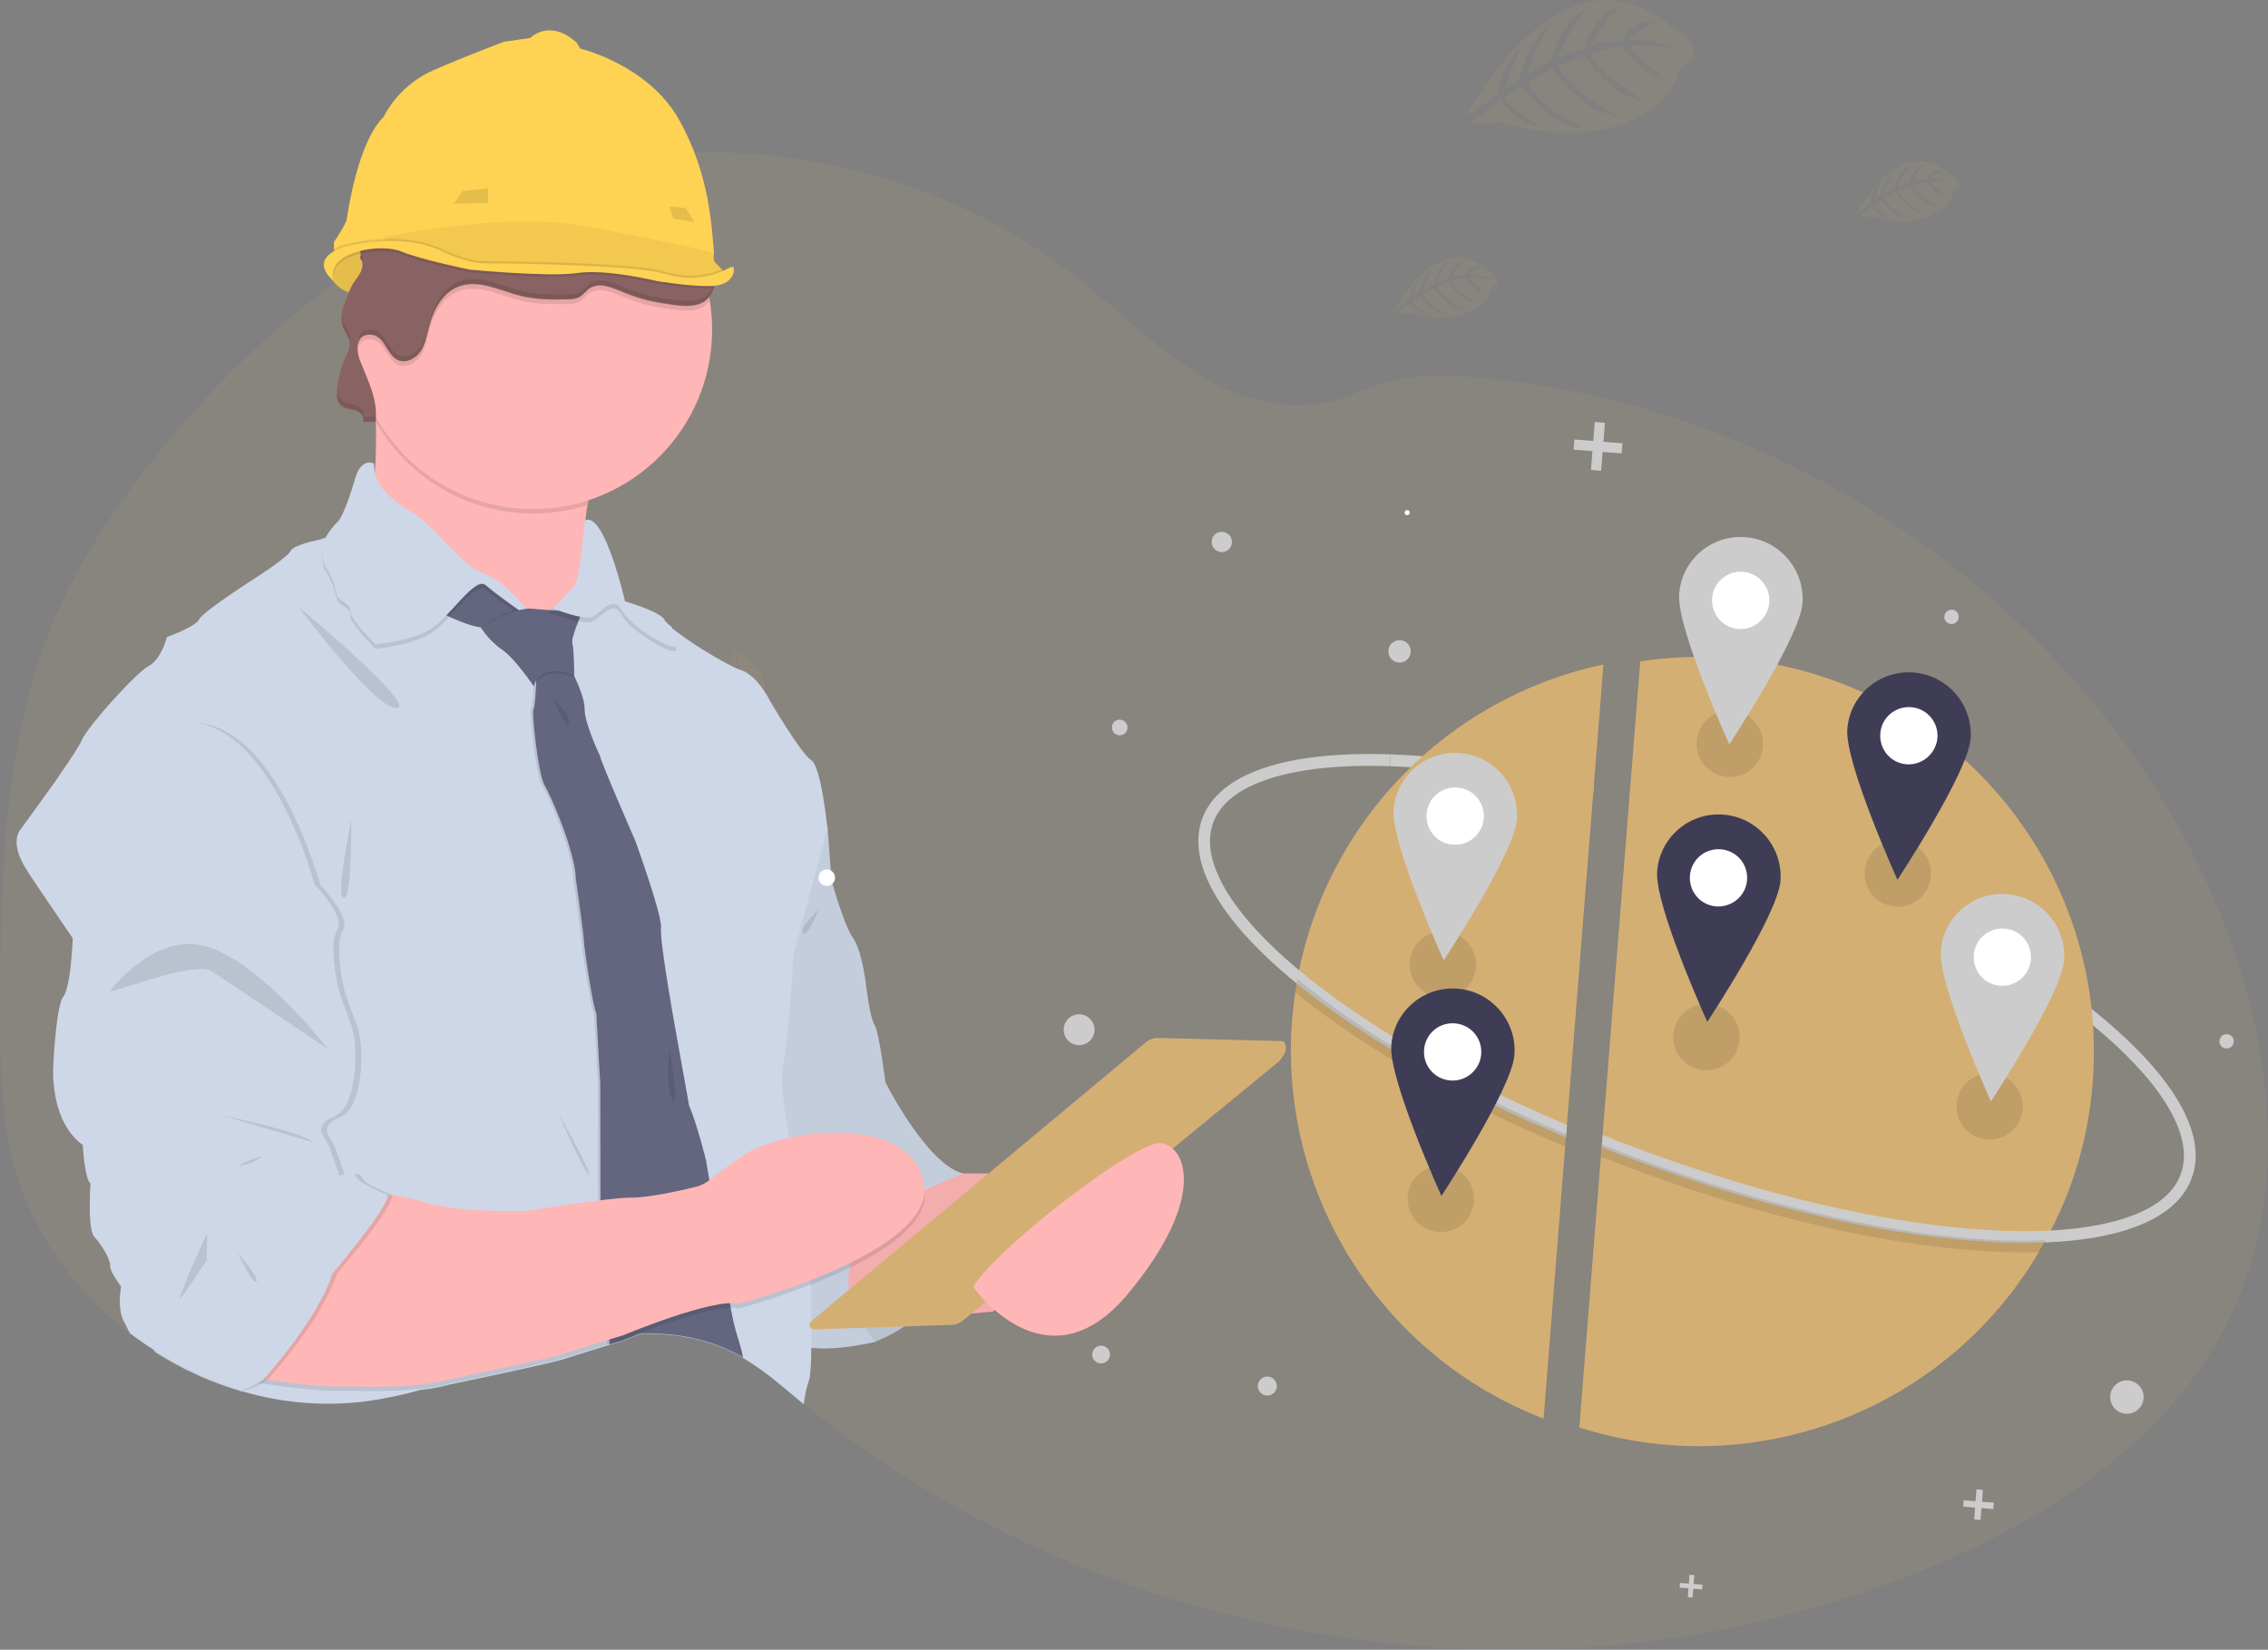 <?xml version="1.0" encoding="utf-8"?>
<!-- Generator: Adobe Illustrator 25.4.1, SVG Export Plug-In . SVG Version: 6.00 Build 0)  -->
<svg version="1.1" id="Layer_1" xmlns="http://www.w3.org/2000/svg" xmlns:xlink="http://www.w3.org/1999/xlink" x="0px" y="0px"
	 viewBox="0 0 1072.3 780.1" style="enable-background:new 0 0 1072.3 780.1;" xml:space="preserve">
<rect x="0" y="0" width="1072.3" height="780.1" fill="#808080" stroke="none"/>
<style type="text/css">
	.st0{opacity:0.1;fill:#D4AF73;enable-background:new    ;}
	.st1{opacity:0.1;enable-background:new    ;}
	.st2{fill:#CED7E7;}
	.st3{fill:#FED253;}
	.st4{fill:#FFB6B6;}
	.st5{opacity:5.000000e-02;enable-background:new    ;}
	.st6{fill:#63667E;}
	.st7{fill:#896363;}
	.st8{opacity:0.1;}
	.st9{fill:#D4AF73;}
	.st10{fill:#FFFFFF;}
	.st11{fill:#CCCCCC;}
	.st12{fill:#F2F2F2;}
	.st13{fill:#3F3D56;}
</style>
<g>
	<path class="st0" d="M1054.2,623.3c-26.6,54.8-80.5,91.5-136.4,115.6c-44.8,19.2-92.1,31.8-140.5,37.5c-9.3,1.1-18.6,2-27.9,2.6
		c-23.8,1.6-47.7,1.5-71.6-0.1c-14.3-1-28.6-2.5-42.8-4.6c-49.5-7.2-97.7-21.3-143.3-41.7c-13.2-5.9-26.1-12.4-38.7-19.4
		c-21.1-11.7-41.3-24.9-60.5-39.5c-4.2-3.2-8.4-6.5-12.6-9.9l-1.7-1.4c-3.2-2.7-6.5-5.4-9.7-8.1c-5.4-4.6-11.2-8.7-17.3-12.4
		c-0.4-0.2-0.8-0.5-1.2-0.7c-1.1-0.7-2.3-1.3-3.4-1.8c-2.4-1.2-4.8-2.3-7.3-3.2c-11.5-4.4-23.9-6-36.5-5.7c-2.1,0-4.2,0.1-6.2,0.3
		l0,0c-2.9,0.2-5.8,0.5-8.8,0.9l-1.1,0.2c-9.3,1.3-18.5,3.3-27.5,5.9c-13.9,4-27.6,9-41.4,13.5l0,0c-5.9,1.9-11.7,3.8-17.6,5.4
		l-1.3,0.4c-8.4,2.4-17,4.2-25.6,5.4c-19.7,2.5-39.6,0.9-58.6-4.7l-0.7-0.2l-1.2-0.4l-1.7-0.5c-2.8-0.9-5.6-1.8-8.3-2.9l-1.7-0.6
		c-2.7-1-5.3-2.1-7.8-3.3l-1.7-0.8c-2.7-1.2-5.3-2.5-7.8-3.9c-0.9-0.5-1.8-1-2.7-1.5c-2.7-1.5-5.4-3.1-8-4.8
		c-2.8-1.8-5.5-3.6-8.1-5.5c-1.2-0.9-2.4-1.8-3.6-2.7c-6.9-5.3-13.4-11.1-19.4-17.5c-0.3-0.3-0.6-0.7-0.9-1
		c-1.6-1.7-3.2-3.5-4.7-5.3c-0.6-0.7-1.1-1.3-1.7-2c-1.8-2.2-3.5-4.4-5.2-6.7c-0.2-0.3-0.5-0.7-0.7-1c-6.8-9.4-12.5-19.7-16.9-30.5
		c-0.1-0.3-0.3-0.7-0.4-1c-1.3-3.4-2.5-6.9-3.7-10.5c-0.4-1.5-0.9-3-1.3-4.5c-0.1-0.4-0.2-0.9-0.4-1.3C0.7,527.5,0,504.9,0,482.4
		c0-2.6,0-5.2,0-7.8c0.2-36.3,0.7-73.3,6.1-109.1c0-0.2,0.1-0.5,0.1-0.7c1.8-12.1,4.2-24,7.3-35.8c3.2-12.4,7.3-24.5,12.3-36.3
		c12.3-29,30.3-55.4,50.2-79.9c24-29.4,51.5-56.6,82.1-79c4.4-3.2,8.9-6.3,13.4-9.4l2.1-1.4c0.7-0.5,1.5-1,2.2-1.4l0,0
		c1.5-1,3-1.9,4.5-2.9l1.7-1.1l3.2-2l1-0.6l1.7-1l1.7-1c2-1.2,4-2.3,6.1-3.5c8.7-4.9,17.7-9.3,26.8-13.4c2.7-1.2,5.4-2.3,8.1-3.4
		c12.4-5.1,25.2-9.2,38.2-12.5c4.8-1.2,9.6-2.3,14.5-3.2c5.7-1.1,11.5-2,17.3-2.8c9.2-1.2,18.5-1.9,27.8-2.1
		c65.3-1.6,131.3,19.7,182.5,60.4c20.4,16.2,38.7,35.5,61.6,47.9c20,10.8,43.4,15.3,64.8,6.8c17.7-7.1,29.2-10.6,49.1-9.5
		c41.1,2.3,81.7,10.8,120.3,25.2c1.6,0.6,3.1,1.2,4.7,1.8c100.7,38.5,187.3,115.1,232.3,213.5c1.2,2.6,2.3,5.2,3.5,7.9
		C1074.1,488.8,1083.8,562.2,1054.2,623.3z"/>
	<rect x="145.4" y="287" class="st0" width="27.9" height="27.9"/>
	<rect x="145.4" y="351.8" class="st0" width="27.9" height="27.9"/>
	<rect x="145.4" y="416.6" class="st0" width="27.9" height="27.9"/>
	<rect x="145.4" y="481.4" class="st0" width="27.9" height="27.9"/>
	<rect x="145.4" y="546.2" class="st0" width="27.9" height="27.9"/>
	<rect x="145.4" y="611" class="st0" width="27.9" height="27.9"/>
	<path class="st0" d="M347.4,307.5c0,0-8.2,22.4,8.7,24.5c1.6,0.8,3.5,0.5,4.7-0.8c0,0-1.2-0.4-0.1-2.6c0.4-0.8,0.7-1.6,0.9-2.4
		c0.3-1.1,0.1-2.3-0.4-3.4l0,0c0,0-0.8-7.2-10.5-12.8c0,0-1.7-2.5-2.3-2.6l0.5,4.4c0,0,3.2-0.5,5.2,1.2c0,0-5-1.4-5.1-0.6
		c0,0.1,0.4,2.3,0.4,2.3s5.5-0.8,8.5,1.9c0,0-5.8-2.4-8.4-1.1l0.8,3.2c0,0,5.8-1.2,9.3,1.8c0,0-6.1-2.3-9.1-1.1l1.2,3
		c0,0,5.7-1,8.6,1.5c0,0-7.4-2-8.3-0.8c0.5,1.2,1.2,2.3,1.9,3.3c0,0,4.1-0.6,5.7,1c0,0-5-0.8-5.2-0.3c0,0,2.6,3.1,4.7,4
		c-2-0.7-3.8-1.9-5.2-3.5c-0.1,1.3,0.1,2.6,0.7,3.8c0,0-2.2-1-1.4-4.5c0,0-1.9-2.5-1.9-3c0,0-1.3,3.4-1,5.8c0,0-1.6-2.5,0.7-6.5
		l-1.3-3c0,0-2,4.4-1.9,6.5c0,0-1.2-2.8,1.6-7.3l-0.8-3.1c-1,1.9-1.8,3.9-2.4,6c0,0-0.6-2.8,2.2-6.9l-0.3-2.1c0,0-1.4,2.7-1.7,3.5
		s-0.6,0.8-0.6,0.8c0.2-1.9,1-3.7,2.2-5.2C348,312,347.7,307.5,347.4,307.5z"/>
	<path class="st0" d="M279.5,472.1c0,0-8.2,22.5,8.7,24.5c1.6,0.8,3.5,0.4,4.7-0.8c0,0-1.2-0.4-0.1-2.6c0.4-0.8,0.7-1.6,0.9-2.5
		c0.3-1.1,0.1-2.3-0.4-3.4l0,0c0,0-0.8-7.2-10.5-12.8c0,0-1.7-2.5-2.3-2.6l0.5,4.3c0,0,3.2-0.5,5.2,1.2c0,0-5-1.3-5.1-0.6
		c0,0.2,0.4,2.3,0.4,2.3s5.5-0.8,8.5,1.9c0,0-5.8-2.4-8.4-1.1l0.8,3.2c0,0,5.8-1.2,9.3,1.8c0,0-6.1-2.3-9.1-1.2l1.2,3
		c0,0,5.7-1,8.6,1.5c0,0-7.3-2-8.3-0.8c0.5,1.2,1.2,2.3,1.9,3.3c0,0,4.1-0.7,5.7,1c0,0-5.1-0.8-5.2-0.3c0,0,2.6,3.1,4.7,4
		c-2-0.7-3.8-1.9-5.2-3.5c-0.1,1.3,0.1,2.6,0.7,3.8c0,0-2.2-1-1.3-4.5c0,0-1.9-2.5-1.9-3c0,0-1.3,3.4-1,5.8c0,0-1.6-2.5,0.7-6.5
		l-1.3-3c0,0-2,4.4-1.9,6.5c0,0-1.2-2.8,1.6-7.3l-0.8-3.1c-1,1.9-1.8,3.9-2.4,6c0,0-0.6-2.8,2.2-6.9l-0.3-2.2c0,0-1.4,2.7-1.7,3.5
		s-0.6,0.8-0.6,0.8c0.2-1.9,1-3.7,2.2-5.2C280.1,476.6,279.8,472.1,279.5,472.1z"/>
	<path class="st0" d="M247.2,260.5c0,0-8.1,22.4,8.7,24.5c1.6,0.8,3.5,0.4,4.7-0.8c0,0-1.2-0.4-0.1-2.6c0.4-0.8,0.7-1.6,0.8-2.5
		c0.3-1.1,0.1-2.3-0.3-3.4l0,0c0,0-0.8-7.2-10.5-12.8c0,0-1.7-2.5-2.4-2.6l0.5,4.4c0,0,3.2-0.5,5.2,1.2c0,0-5-1.4-5.1-0.6
		c0,0.1,0.4,2.3,0.4,2.3s5.5-0.8,8.5,1.9c0,0-5.8-2.4-8.4-1.1l0.8,3.2c0,0,5.8-1.2,9.3,1.8c0,0-6.1-2.3-9.1-1.1l1.2,3
		c0,0,5.7-1,8.6,1.5c0,0-7.3-2-8.3-0.8c0.5,1.2,1.2,2.3,1.9,3.3c0,0,4.1-0.6,5.7,1c0,0-5-0.8-5.2-0.3c0,0,2.6,3.1,4.7,4
		c-2-0.7-3.8-1.9-5.2-3.5c-0.1,1.3,0.1,2.6,0.7,3.8c0,0-2.2-1-1.3-4.5c0,0-1.9-2.5-1.9-3c0,0-1.3,3.4-1,5.8c0,0-1.6-2.5,0.7-6.5
		l-1.3-3c0,0-2,4.4-1.9,6.5c0,0-1.2-2.8,1.6-7.3l-0.8-3.1c-1,1.9-1.8,3.9-2.4,6c0,0-0.6-2.8,2.2-6.9l-0.3-2.1c0,0-1.4,2.7-1.7,3.5
		s-0.6,0.8-0.6,0.8c0.2-1.9,1-3.7,2.2-5.2C247.8,265,247.4,260.5,247.2,260.5z"/>
	<path class="st0" d="M307.6,382.7c0,0,6.3,23,21.2,15c1.7-0.3,3.1-1.6,3.4-3.4c0,0-1.2,0.4-1.5-2c-0.1-0.9-0.4-1.7-0.7-2.5
		c-0.4-1.1-1.2-2-2.2-2.6l0,0c0,0-4.8-5.5-16-4.4c0,0-2.9-1-3.4-0.8l2.9,3.2c0,0,2.3-2.2,4.9-2c0,0-4.9,1.8-4.5,2.5
		c0.1,0.1,1.6,1.7,1.6,1.7s4-3.9,8.1-3.4c0,0-6.1,1.4-7.5,3.9l2.5,2.1c0,0,4.1-4.3,8.7-3.9c0,0-6.3,1.6-8.1,4.3l2.7,1.8
		c0,0,4-4.1,7.9-3.7c0,0-7.1,2.6-7.2,4.1c1.1,0.7,2.3,1.2,3.5,1.5c0,0,3-2.9,5.2-2.5c0,0-4.6,2.3-4.4,2.8c0,0,3.9,1,6.1,0.5
		c-2,0.6-4.2,0.6-6.3,0.1c0.6,1.1,1.6,2.1,2.8,2.7c0,0-2.4,0.4-3.7-2.9c0,0-3-0.9-3.3-1.4c0,0,0.9,3.5,2.5,5.3c0,0-2.7-1.1-3.2-5.7
		l-2.8-1.7c0,0,0.9,4.7,2.2,6.4c0,0-2.6-1.6-2.9-6.9l-2.4-2.1c0.2,2.2,0.8,4.3,1.5,6.3c0,0-2.1-2-2.2-6.9l-1.5-1.6
		c0,0,0.4,3,0.6,3.9s0,1,0,1c-0.9-1.7-1.3-3.6-1.2-5.5C310.7,386,307.8,382.5,307.6,382.7z"/>
	<path class="st1" d="M260.4,35.1c-1-1.4-13.9-11.7-19.1-15.9l9.5-1.4c0.3-0.3,0.6-0.5,0.9-0.8C258.6,24.2,260.4,35.1,260.4,35.1z"
		/>
	<g>
		<rect x="353.5" y="595.3" class="st0" width="150" height="19.4"/>
		<path class="st0" d="M81,643.5c0.9,0.5,1.8,1,2.7,1.5v-0.5h7.8v4.4l1.7,0.8v-5.2h7.8v8.5l1.7,0.6v-9.1h8.3v12l1.7,0.5v-13.5H81z"
			/>
		<path class="st2" d="M414.2,634.2c0,0,51.9-17.5,41.1-79.4l-65.9-17.1l-15.3,50.8L414.2,634.2z"/>
		<path class="st1" d="M374.2,588.5l40,45.7c0,0,51.9-17.5,41.1-79.4L374.2,588.5z"/>
		<path class="st3" d="M156.2,131.2c0,0,7,11.4,16.6,5.7s0.4-21.4,0.4-21.4S154.8,113,156.2,131.2z"/>
		<path class="st1" d="M172.7,136.9c-2.3,1.5-5.1,1.9-7.7,1.3c-3.5-0.9-6.2-3.6-7.7-5.4c-0.4-0.5-0.8-1.1-1.2-1.6
			c-0.5-6.5,1.5-10.4,4.3-12.6l0,0c3.9-3.1,9.2-3.3,11.5-3.2c0.7,0,1.1,0.1,1.1,0.1l0.2,0.3c0.3,0.5,0.9,1.6,1.5,3.1
			C176.9,123.9,179.5,132.9,172.7,136.9z"/>
		<path class="st4" d="M419.3,551.9l36,2.9l67,0.5l-52.8,65c0,0-16.8,0.9-20.2,3.3s-51.9,1.1-51.9,1.1l-7.8-33.3L419.3,551.9z"/>
		<path class="st5" d="M424.4,551.9l36,2.9l67,0.5l-52.8,65c0,0-16.8,0.9-20.2,3.3s-51.9,1.1-51.9,1.1l-7.8-33.3L424.4,551.9z"/>
		<path class="st2" d="M382.9,377.2l8.4,14.2l1.8,24.8c0,0,5.8,21.1,10.2,27.3c4.4,6.2,6.2,22.6,6.2,22.6s1.8,15.3,4,18.6
			s5.1,27,5.1,27s19.3,38.6,36.8,43.3c0,0-86.6,28.4-41.1,79.4c0,0-32.4,8-40-1.1c-7.6-9.1-27.7-143.8-27.7-143.8l6.2-113.6
			L382.9,377.2z"/>
		<path class="st5" d="M382.9,377.2l8.4,14.2l1.8,24.8c0,0,5.8,21.1,10.2,27.3c4.4,6.2,6.2,22.6,6.2,22.6s1.8,15.3,4,18.6
			s5.1,27,5.1,27s19.3,38.6,36.8,43.3c0,0-86.6,28.4-41.1,79.4c0,0-32.4,8-40-1.1c-7.6-9.1-27.7-143.8-27.7-143.8l6.2-113.6
			L382.9,377.2z"/>
		<path class="st4" d="M277.8,238.8c-2.4,12.6-1.7,25.6,2.1,37.9l-13.5,38.6c0,0-102.7-57.2-93.9-71c4.9-7.9,5.6-28.6,5.2-45.1
			c-0.3-12.5-1.2-22.6-1.2-22.6s126,12.4,109.2,41.1C281.9,224.2,279.2,231.4,277.8,238.8z"/>
		<path class="st1" d="M285.7,217.7c-3.8,6.5-6.5,13.7-7.9,21.1c-38.6,12.3-80.5-4.3-100.1-39.6c-0.3-12.5-1.2-22.6-1.2-22.6
			S302.5,188.9,285.7,217.7z"/>
		<path class="st4" d="M336.7,155.8c0,46.9-37.9,84.9-84.8,84.9c-46.9,0-84.9-37.9-84.9-84.8c0-17.6,5.4-34.8,15.6-49.1
			c1.2-1.7,2.5-3.3,3.8-4.9c7.6-9.2,17-16.7,27.6-22l0,0c5.8-2.9,11.9-5.1,18.1-6.6c45.7-10.8,91.5,17.4,102.3,63.1
			c0.5,1.9,0.8,3.9,1.2,5.8C336.3,146.7,336.7,151.2,336.7,155.8z"/>
		<path class="st2" d="M370.2,504.6c-1.3,6.8,0.3,19.2,2.7,31.8c0.1,0.5,0.2,1.1,0.3,1.7c0.1,0.6,0.3,1.4,0.4,2.1
			c1.1,5.4,2.3,10.8,3.5,15.7s2.2,9.1,3.1,12.5c1.4,5.2,2.3,8.4,2.3,8.4s0.1,3.2,0.3,8.2c0.1,2.9,0.2,6.5,0.3,10.4
			c0,1.1,0.1,2.3,0.1,3.5c0,2.1,0.1,4.3,0.2,6.5c0,0.7,0,1.4,0,2.2c0,2.4,0.1,4.8,0.1,7.3c0,3.3,0.1,6.7,0.1,9.9c0,1.2,0,2.5,0,3.7
			c0,3.1,0,6.1,0,8.8c-0.1,7.8-0.4,13.6-1.1,15.3c-0.2,0.6-0.4,1.2-0.6,1.9c-0.9,3.1-1.5,6.3-1.9,9.5l-1.7-1.4
			c-3.2-2.7-6.5-5.4-9.7-8.1c-5.4-4.6-11.2-8.7-17.3-12.4c-0.4-0.2-0.8-0.5-1.2-0.7c-1.1-0.7-2.3-1.3-3.4-1.8
			c-2.4-1.2-4.8-2.3-7.3-3.2c-11.5-4.4-23.9-6-36.5-5.7c-5,1.9-8.2,3.3-8.2,3.3l-6.4,1.9l-1.1,0.3c-6.9,2.1-16.6,5.1-20.1,6.3
			c-5.6,2-54.6,12.2-54.6,12.2c-4.5,1.2-9,2.1-13.7,2.5c-8.4,2.4-17,4.2-25.6,5.4c-19.7,2.5-39.6,0.9-58.6-4.7c-0.6,0-1.1,0-1.7,0
			c0.4,0,0.7-0.1,1-0.1l-1.2-0.4l-1.7-0.5c-2.8-0.9-5.6-1.8-8.3-2.9l-1.7-0.6c-2.7-1-5.3-2.1-7.8-3.3l-1.7-0.8
			c-2.7-1.2-5.3-2.5-7.8-3.9c-0.9-0.5-1.8-1-2.7-1.5c-2.7-1.5-5.4-3.1-8-4.8c-0.4-3.8-0.7-6.3-0.7-6.3L68.5,613l-0.2-1l-2.8-14
			l-0.2-1l-6.1-30.5l-0.2-1l-2.8-14l-0.2-1l-6.2-30.4l-0.2-1l-2.8-14l-0.2-1l-6.1-30.5l-0.2-1l-2.8-14l-0.2-1l-1.1-5.5l-1.7-8.3
			c0,0-5.3-7.6-11.3-16.6l-0.7-1c-1.7-2.5-3.5-5.2-5.2-7.7c-0.6-0.9-1.1-1.7-1.7-2.5c-0.8-1.3-1.6-2.5-2.4-3.7l-0.5-0.8l-0.1-0.2
			c-8.6-13.3-2.9-19.1-2.9-19.1s3.6-4.9,8.3-11.4c0.2-0.3,0.5-0.7,0.7-1c2-2.8,4.2-5.9,6.4-8.9l1.7-2.4c0.6-0.9,1.2-1.8,1.8-2.7
			c0.2-0.3,0.5-0.7,0.7-1c4.6-6.7,8.4-12.5,9.2-14.5c1.2-3.2,9-12.9,16.8-21.3c6.1-6.7,12.2-12.6,14.9-14c6.2-3.3,8.7-13.8,8.7-13.8
			s13.5-4.7,15.3-8.4s27.3-20,27.3-20s10.3-6.6,14.5-10.6c0.6-0.5,1.1-1.1,1.5-1.8c1.4-2.6,10.9-4.7,14.8-5.5c1-0.2,1.6-0.3,1.6-0.3
			c1.6-2.8,3.5-5.4,5.8-7.6c1.6-1.4,3.5-6.2,5.2-10.8c1.8-5.1,3.2-9.9,3.2-9.9c2.9-9.8,8.7-6.9,8.7-6.9c0,1.3,0.1,2.7,0.4,4l0,0
			c2.4,12,15.6,17,22.6,22.6c7.6,6.2,19.7,22.2,29.1,25.5c7.8,2.7,16.9,12.9,19.8,16.3l0.2,0.3c0.5,0.6,0.7,0.9,0.7,0.9
			s5.4-0.3,8.6-0.3h1.2c0.7-0.1,1.3-0.3,1.8-0.7c3.2-2.2,8.1-8.7,10.2-10.2c2.5-1.8,5.1-31.3,5.1-31.3l0.1-0.1
			c9.1-4.2,18.8,38.3,18.8,38.3s17.1,5.1,18.6,8.7c0.3,0.7,1.6,2,3.5,3.5c8.8,6.8,18.2,12.7,28.1,17.9c0.2,0.1,0.4,0.2,0.6,0.3
			c0.2,0.1,0.4,0.2,0.6,0.3c0.4,0.2,0.7,0.3,1.1,0.5c0.5,0.2,1,0.4,1.5,0.6l0.6,0.2c1.4,0.5,2.8,1.2,4,2.1c0.4,0.3,0.7,0.5,1.1,0.8
			c1.4,1.1,2.6,2.4,3.7,3.8c0.2,0.2,0.3,0.4,0.5,0.6l0,0c0.8,1,1.4,1.9,2,2.8c0.9,1.3,1.8,2.7,2.5,4.2c0,0,14.9,25.5,19.7,28.4
			s7.7,32.4,7.7,32.4l0,0l-16,59.3c0,0-0.8,15-2.2,30.3C372.3,489.6,371.3,498.3,370.2,504.6z"/>
		<path class="st6" d="M249.7,290.5c0,0-10.7,5.8-19.1,6.4c-1.1,0.1-2.2,0-3.3-0.2c-8.8-1.3-21.7-8.5-21.7-8.5l15.1-16.6l18.4,9.1
			l6.8,6.3L249.7,290.5z"/>
		<path class="st1" d="M335.6,142.2c-0.4,0.5-0.8,1-1.3,1.5c-5.3,5-14.6,2.9-21.8,1.8c-6.2-1-12.3-2.8-18.1-5.2
			c-5.1-2.2-11.1-4.8-15.7-1.7c-1.8,1.2-3,3.1-4.8,4.1c-1.8,1-4.1,1.1-6.3,1.1c-7,0-14,0.1-20.8-1.5c-10.2-2.4-20.7-8.4-30.4-4.4
			c-7.6,3.1-11.7,11.3-13.7,19.3c-1,3.9-1.7,8-4,11.3s-6.6,5.6-10.4,4.1c-5.5-2.3-6.3-11.6-12.9-12.1c-7.3-0.5-7.2,7-5.1,12.4
			c3.1,8,7.2,16,7.4,24.3c-15.9-28.6-14.1-63.7,4.8-90.4c1.6-1,2.9-2.5,3.6-4.2c0.1-0.2,0.1-0.5,0.2-0.7c0.6-2.8-1-5.7-1.1-8.6
			c-0.4-7.1,7.4-12.1,14.5-13c4.7-0.6,9.5-0.1,14.2-0.3l0,0c2.4-0.1,4.7-0.4,7-0.9c4-1.2,7.7-3.1,11-5.6
			c45.7-10.8,91.5,17.4,102.3,63.1C334.8,138.3,335.2,140.3,335.6,142.2L335.6,142.2z"/>
		<path class="st7" d="M337.3,136.3c-0.5,2-1.5,3.8-3,5.2c-5.3,5-14.6,2.9-21.8,1.8c-6.2-1-12.3-2.7-18.1-5.2
			c-5.1-2.1-11.1-4.8-15.7-1.7c-1.8,1.2-3,3.1-4.8,4.1c-1.8,1-4.1,1.1-6.3,1.1c-7,0.1-14,0.1-20.8-1.5c-10.2-2.4-20.7-8.4-30.4-4.4
			c-7.6,3.1-11.7,11.3-13.7,19.3c-1,3.9-1.7,8-4,11.3s-6.6,5.6-10.4,4.1c-5.5-2.3-6.3-11.6-12.9-12.1c-7.3-0.5-7.2,7-5.1,12.4
			c3.7,9.5,8.8,18.9,7.1,28.9c-1.6,0-4.4-0.1-6-0.1c1.3-2.1-1.1-4.7-3.5-5.4s-5.2-0.7-7-2.5s-1.8-4.4-1.6-6.8
			c0.4-5.2,1.7-10.2,3.7-14.9c1.3-3,3-6.2,2-9.4c-0.6-1.4-1.3-2.8-2.2-4.1c-2.1-4-1.6-9,0.2-13.1c0.8-1.8,1.3-3.4,1.9-5
			c0.8-2.2,1.9-4.3,3.4-6.2c2.3-2.9,4.5-7.1,2-9.8c-0.6-0.7,0.6-1.1,0.2-2c-0.1-0.1-0.1-0.3-0.1-0.5c-0.1-1.1,0.1-2.1,0.7-3
			c0.1-0.2,0.2-0.5,0.4-0.7c0.1-0.2,0.2-0.4,0.4-0.7c2.2-3.7,5.2-6.9,8.6-9.4c2.2-1.6,4.7-3.1,5.6-5.6c1-3-0.8-6.2-0.9-9.4
			c-0.4-7.1,7.4-12.1,14.5-13s14.4,0.6,21.3-1.2c9.8-2.6,16.7-11.2,25.6-16.1c9.9-5.3,21.6-5.7,31.8-1.1c10.4,4.7,18.2,14.3,29,17.9
			c3.8,1.3,8,1.8,11.5,3.9c4,2.5,6.4,6.8,8.5,11c3.2,6.4,3.8,12.9,6,19.7c1.7,5.4,4.1,12.5,4.3,18.7
			C337.9,132.6,337.7,134.5,337.3,136.3z"/>
		<g class="st8">
			<path d="M171.7,123.8c0.3-1.3,0-2.7-0.8-3.7c0.3,0.8-0.9,1.2-0.2,1.9C171.2,122.4,171.5,123.1,171.7,123.8z"/>
			<path d="M170.9,117.7L170.9,117.7c-0.1,0.3-0.2,0.7-0.2,1.1C170.9,118.5,171.2,118.2,170.9,117.7z"/>
			<path d="M334.6,139.1c-5.3,5-14.6,2.9-21.8,1.8c-6.2-1-12.3-2.8-18.1-5.2c-5.1-2.2-11.1-4.8-15.7-1.7c-1.7,1.2-2.9,3.1-4.8,4.1
				c-1.8,1-4.1,1.1-6.3,1.1c-7,0-14,0.1-20.8-1.5c-10.2-2.4-20.7-8.4-30.4-4.4c-7.6,3.1-11.7,11.3-13.7,19.3c-1,3.9-1.7,8-4,11.3
				s-6.6,5.6-10.4,4.1c-5.5-2.3-6.3-11.6-12.9-12.1c-5.2-0.4-6.6,3.3-6.3,7.4c0.3-3.1,2-5.6,6.3-5.3c6.6,0.5,7.4,9.8,12.9,12.1
				c3.7,1.6,8.1-0.8,10.4-4.1s3-7.4,4-11.3c2-7.9,6.2-16.2,13.7-19.3c9.7-3.9,20.2,2,30.4,4.4c6.8,1.6,13.9,1.5,20.8,1.5
				c2.2,0,4.4-0.1,6.3-1.1s3-2.9,4.8-4.1c4.6-3.1,10.6-0.4,15.7,1.7c5.8,2.5,11.9,4.2,18.1,5.2c7.2,1.2,16.5,3.2,21.8-1.8
				c2.9-2.7,3.7-6.7,3.5-11C338,133.7,337,136.8,334.6,139.1z"/>
			<path d="M185.6,89.2c-0.1,0.5-0.1,1-0.1,1.5c0.1,2.1,0.9,4.2,1.1,6.2C187.1,94.4,185.9,91.8,185.6,89.2z"/>
			<path d="M165.3,160.2c0.1,0.3,0.1,0.6,0.2,0.9c0.2-1,0.1-2.1-0.2-3.1c-0.6-1.4-1.3-2.8-2.2-4.1c-0.8-1.5-1.2-3.1-1.3-4.8
				c-0.2,2.4,0.2,4.8,1.3,6.9C164,157.4,164.7,158.7,165.3,160.2z"/>
			<path d="M177.7,197.1l-5.9-0.1c0.3,0.7,0.2,1.5-0.2,2.2c1.6,0,4.4,0.1,6,0.1c0.3-1.7,0.4-3.4,0.3-5.2
				C178,195.2,177.9,196.1,177.7,197.1z"/>
			<path d="M168.2,191.6c-2.4-0.7-5.2-0.7-6.9-2.5c-1-1.1-1.6-2.6-1.7-4.2c-0.1,2.3,0,4.8,1.7,6.4c1.8,1.8,4.6,1.8,6.9,2.5
				c1.6,0.5,2.9,1.5,3.6,3C172.8,194.7,170.5,192.3,168.2,191.6z"/>
		</g>
		<path class="st1" d="M350.1,641.2c-1.1-0.7-2.3-1.3-3.4-1.8c-2.4-1.2-4.8-2.3-7.3-3.2c-11.5-4.4-23.9-6-36.5-5.7
			c-5,1.9-8.2,3.3-8.2,3.3l-6.4,1.9l-1.1,0.3c-0.1-0.7-0.2-1.4-0.2-2.1s-0.1-1.4-0.2-2.1c-2.2-21.2-4-43-4-43v-18.8v-2.2l-0.1-55.5
			l-1-18.3l-0.5-8.1l-0.1-1.5l-0.2-3.2l-0.1-1.9c-0.2-0.6-0.4-1.2-0.6-1.8l0,0c-0.1-0.2-0.1-0.5-0.2-0.8c-0.2-1-0.5-2.3-0.8-3.7
			c-1.8-9.2-4.1-24.7-4.3-27.9c-0.2-4.2-3.8-29.3-3.8-29.3c-0.4-13.8-12-39.9-14.9-44.8c-2.9-4.9-6.2-34.4-5.1-36
			c0.6-0.9,0.9-5.9,1.2-10.5c0-0.5,0-1,0.1-1.6c0.1-3.6,0.2-6.7,0.2-6.7L264,314l3.1-0.6l0.2,0l0.1,0.2c0.3,0.6,1.4,2.6,2.6,5.1
			c0.1,0.3,0.3,0.6,0.4,0.9c0.1,0.1,0.1,0.3,0.2,0.4c2.2,4.9,4.8,11.4,4.7,15.1c-0.2,6.6,7.3,22.4,7.3,22.4
			c0.7,3.6,16.6,39.9,16.6,39.9s12.9,35.5,12.2,41.3s6.2,44.4,6.2,44.4l7.1,39.7c3.5,7.8,8,25.8,8,25.8l1.7,10.2l0.3,2l4.6,27.3
			l2.3,13.4c0,0,1,7.1,2.4,15c0.1,0.7,0.3,1.4,0.4,2.2c0.9,5.2,2.1,10.3,3.8,15.3C349,636.2,349.6,638.7,350.1,641.2z"/>
		<path class="st6" d="M351.3,641.9c-0.4-0.2-0.8-0.5-1.2-0.7c-1.1-0.7-2.3-1.3-3.4-1.8c-2.4-1.2-4.8-2.3-7.3-3.2
			c-11.5-4.4-23.9-6-36.5-5.7c-5,1.9-8.2,3.3-8.2,3.3l-6.4,1.9c-0.1-0.7-0.1-1.4-0.2-2.1s-0.1-1.3-0.2-1.9c-2.2-21.2-4-42.8-4-42.8
			v-19v-2.2l-0.1-55.3l-1-17.5l-0.2-3.6l-0.1-2.5l-0.2-3.2l-0.2-3.3l-0.1-2.4v-0.5c0,0,0-0.1-0.1-0.2c-0.2-0.5-0.4-1.4-0.7-2.4
			l-0.1-0.5c0-0.2-0.1-0.5-0.2-0.7l0,0c-1.9-8.5-4.6-26.9-4.8-30.4c-0.2-4.2-3.8-29.3-3.8-29.3c-0.4-13.8-12-39.9-14.9-44.8
			c-2.9-4.9-6.2-34.4-5.1-36c0.6-1,1-7.1,1.2-12.1c0-0.4,0-0.8,0-1.2c0.1-3.1,0.2-5.5,0.2-5.5l10.6-2.1l2.7-0.5l0.4-0.1l1-0.2
			c0,0,1.3,2.4,2.9,5.8l0.2,0.4c2.3,4.9,5,11.7,4.9,15.5c-0.2,6.6,7.3,22.4,7.3,22.4c0.7,3.6,16.6,39.9,16.6,39.9
			s12.9,35.5,12.2,41.3s6.2,44.4,6.2,44.4l7.1,39.7c3.5,7.8,8,25.8,8,25.8l1.6,9.5l0.3,1.9l3.6,21.5l3.4,19.8c0,0,1,7.1,2.4,15
			c0.1,0.7,0.3,1.4,0.4,2.2c0.9,5.2,2.1,10.4,3.8,15.4C350.1,636.5,350.8,639.2,351.3,641.9z"/>
		<path class="st3" d="M342.3,128.3c0,0-3.8,4.9-7.3,4.9c-3.4,0-16.9-0.6-23.9-2.7s-41.3-3.8-41.3-3.8s-48.6,0.2-50.2-1.5
			s-30.2-10.4-33.1-9.8c-0.6,0.1-2.1,0.4-4.1,0.7l-2.3,0.4c-3.4,0.6-7.8,1.2-11.7,1.7c-4.9,0.6-9.1,0.9-10.5,0.4v-4.2
			c0,0,5.6-8.2,6-10.6s5.1-36.4,17.5-48.6c5.1-9.8,13.4-17.5,23.5-22c16.8-7.3,33.5-13.5,33.5-13.5l2.9-0.4l9.5-1.4
			c0.3-0.3,0.6-0.5,0.9-0.8c2.6-2,10.6-6.3,20.9,3l1.8,2.9c0,0,31.9,7.5,46.6,33.5s15.5,51.5,16.6,63.2c0,0-0.7,3.3,0.7,4.6
			c0.5,0.5,1,1,1.5,1.5c0.1,0.1,0.3,0.3,0.4,0.4c0.4,0.4,0.8,0.9,1.1,1.2c0,0,0.1,0.1,0.1,0.1c0.1,0.1,0.2,0.2,0.2,0.3L342.3,128.3z
			"/>
		<path class="st5" d="M342.3,128.3c0,0-3.8,4.9-7.3,4.9c-3.4,0-16.9-0.6-23.9-2.7s-41.3-3.8-41.3-3.8s-48.6,0.2-50.2-1.5
			s-30.2-10.4-33.1-9.8c-0.6,0.1-2.1,0.4-4.1,0.7l-0.5-3.2l-0.1-0.8c0,0,55.2-11.8,91.9-5.6s63.9,13.1,63.9,13.1s-0.7,3.3,0.7,4.6
			c0.5,0.5,1,1,1.5,1.5c0.1,0.1,0.3,0.3,0.4,0.4c0.4,0.4,0.8,0.9,1.1,1.2c0,0,0.1,0.1,0.1,0.1c0.1,0.1,0.2,0.2,0.2,0.3L342.3,128.3z
			"/>
		<path class="st1" d="M337.3,136.3c-6.8,0.5-19.4-1.1-24.8-1.9c-1.6-0.2-3.1-0.5-4.6-0.9c-5.9-1.3-24-4.9-35-3.2
			c-13.3,2-50.8-1.6-50.8-1.6s-23.1-4.7-32.4-8.5c-3.4-1.4-9.1-1.9-14.8-1.1c-1.4,0.2-2.9,0.4-4.3,0.8c-7.7,1.8-14.3,6-13.1,13.1
			c-0.4-0.5-0.8-1.1-1.2-1.6c-0.5-6.5,1.5-10.4,4.3-12.6l0,0l0.7-0.3c3.4-1,6.9-1.7,10.4-2.2c0.6-0.1,1.1-0.2,1.7-0.2
			c9.9-1.3,24.3-1.6,36.5,4.5c0,0,11.3,5.3,18.9,5.3s69.9,0.6,84.5,4.7c2.9,0.8,5.9,1.5,8.8,1.9c5.3,0.7,10.7,0.2,15.8-1.5
			C338,132.6,337.8,134.5,337.3,136.3z"/>
		<path class="st1" d="M342.3,128.3c0,0-3.8,4.9-7.3,4.9c-3.4,0-16.9-0.6-23.9-2.7s-41.3-3.8-41.3-3.8s-48.6,0.2-50.2-1.5
			s-30.2-10.4-33.1-9.8c-0.6,0.1-2.1,0.4-4.1,0.7l-2.3,0.4c-4,0-7.9,0.5-11.7,1.7c-4.9,0.6-9.1,0.9-10.5,0.4v-0.8
			c1-0.6,2.1-1.1,3.3-1.6c6.7-1.9,13.7-3,20.7-3.2c8.7-0.3,18.9,0.7,27.9,5.2c0,0,11.3,5.3,18.9,5.3s69.9,0.5,84.5,4.7
			c2.9,0.8,5.9,1.5,8.8,1.9c6.6,0.8,13.2-0.1,19.3-2.8c0,0,0.1,0.1,0.1,0.1c0.1,0.1,0.2,0.2,0.2,0.3L342.3,128.3z"/>
		<path class="st3" d="M157.6,132.7c0,0-12.2-9.3,3.6-15.5c0,0,27.7-8.6,48.6,2c0,0,11.3,5.3,18.9,5.3s69.9,0.6,84.5,4.7
			c2.9,0.8,5.9,1.5,8.8,1.9c7.8,0.9,15.6-0.6,22.5-4.3c1-0.6,1.9-0.8,2.2-0.5c0.9,1.1,0.2,7.5-7.8,8.7c-6.2,1-20.5-0.9-26.4-1.8
			c-1.5-0.2-3.1-0.5-4.6-0.9c-5.9-1.3-24-4.9-35-3.2c-13.3,2-50.8-1.6-50.8-1.6s-23.1-4.7-32.4-8.6S154.1,118.5,157.6,132.7z"/>
		<polygon class="st1" points="218.7,90.3 214.5,96.4 230.6,95.9 230.9,89 		"/>
		<polygon class="st1" points="316.5,97.7 318.3,103.4 328.5,105 324.1,98.3 		"/>
		<path class="st1" d="M141.3,287.1c1.1,1.8,36.9,49,46.4,47.7C197.2,333.5,141.3,287.1,141.3,287.1z"/>
		<path class="st1" d="M261.5,330.2c0,0,8.7,8.4,7.5,11.6C267.7,345.1,261.5,330.2,261.5,330.2z"/>
		<path class="st1" d="M166.1,387.7c0,0-7.6,35.9-3.6,37S166.1,387.7,166.1,387.7z"/>
		<path class="st1" d="M264.4,527c1.3,3.6,11.8,27.3,14.2,28.6C281,556.8,264.4,527,264.4,527z"/>
		<path class="st1" d="M387.1,429.8c-0.4,1.3-9.5,8.7-7.5,11.5S387.1,429.8,387.1,429.8z"/>
		<path class="st1" d="M316.5,496.2c-0.2,0.9-2,20,1.5,23.7C321.4,523.5,316.5,496.2,316.5,496.2z"/>
		<path class="st1" d="M409.8,595.3c-2.6,1.5-5.4,2.9-8.2,4.2c-3,1.5-6,2.8-9.1,4.2c-1.2,0.5-2.4,1-3.6,1.5
			c-1.8,0.8-3.7,1.5-5.5,2.2c-5.5,2.1-10.7,4-15.4,5.6c-1.8,0.6-3.6,1.2-5.2,1.7c-8.2,2.6-13.6,4-13.6,4c-1.2-0.3-2.5-0.4-3.8-0.3
			c-0.3,0-0.7,0-1.1,0c-1.7,0.1-3.4,0.3-5,0.6c-11.2,2-27,7.6-36.5,11.3c-5,1.9-8.2,3.3-8.2,3.3l-6.4,1.9l-1.1,0.3
			c-6.9,2.1-16.6,5.1-20.1,6.3c-5.6,2-54.6,12.2-54.6,12.2c-4.5,1.2-9,2.1-13.7,2.5c-11.4,1-22.8,1.3-34.2,0.8
			c-11.5,0.7-30-1.8-40.8-3.5l-1.7-0.3c-4.2-0.7-6.8-1.2-6.8-1.2l1.4-1.9l28.7-39.6l0.2-0.2l26.7-36.9l1-1.3l2.4-3.3
			c0,0,1.5-2,7.1-2.1c0.7,0,1.4,0,2.2,0c4.7,0.4,9.4,1.3,13.9,2.8l1.3,0.4c19.4,5.5,49.3,4.2,49.3,4.2s18.6-3,33.3-4.8l1.1-0.1
			c4.8-0.7,9.6-1.1,14.4-1.2c8.9,0.2,28.2-4.5,28.2-4.5c4.1-0.9,5.9-1.6,8.2-3.3c0.3-0.2,0.6-0.5,1-0.7c1-0.8,2.1-1.7,3.6-2.8
			c2.7-2.1,6.5-4.9,12.5-8.8c0.5-0.3,1.1-0.7,1.7-1c0.6-0.3,1.3-0.8,2.1-1.1c5.8-2.7,11.9-4.7,18.1-6c5.2-1.1,10.5-1.8,15.8-2.2h0.8
			c15-0.8,30.3,1.8,39.3,10.2c1.6,1.5,2.9,3.2,4.1,5c0.5,0.9,1,1.8,1.5,2.7c0.8,1.8,1.4,3.7,1.8,5.6c0.1,0.4,0.1,0.7,0.2,1.1
			c0,0.1,0,0.2,0,0.3c0,0.3,0.1,0.6,0.1,0.9C437.9,575.7,425.5,586.5,409.8,595.3z"/>
		<path class="st4" d="M115.3,650.6c0,0,32.4,6,49.3,4.9c0,0,31.1,1.6,47.9-3.3c0,0,49-10.2,54.6-12.2s27.5-8.6,27.5-8.6
			s42.6-17.8,54.6-14.9c0,0,94.3-24.4,87.6-57.3s-66.3-25.5-85-13.1s-16,13.7-25.3,15.7c0,0-19.3,4.7-28.2,4.5
			c-8.9-0.2-48.8,6.2-48.8,6.2s-31.3,1.5-50.6-4.5s-23.1-0.7-23.1-0.7L115.3,650.6z"/>
		<path class="st1" d="M185.6,565.1c0,0,0,0.1,0,0.1c-0.1,0.7-0.3,1.5-0.6,2.2c-3.8,9.4-25.6,34.8-25.6,34.8c-1,3-2.2,6-3.6,8.8
			c-3,6.1-6.5,12-10.4,17.5c-5.8,8.4-12.1,16.3-18.8,23.9h-0.1c-0.9,0.6-1.8,1.2-2.7,1.8c-2.4,1.4-5.9,3.1-9.2,3.3
			c-0.6,0-1.1,0-1.7,0c0.4,0,0.7-0.1,1-0.1l-1.2-0.4l-1.7-0.5c-2.8-0.9-5.6-1.8-8.3-2.9l-1.7-0.6c-2.7-1-5.3-2.1-7.8-3.3l-1.7-0.8
			c-2.7-1.2-5.3-2.5-7.8-3.9c-0.9-0.5-1.8-1-2.7-1.5c-2.7-1.5-5.4-3.1-8-4.8c-2.8-1.8-5.5-3.6-8.1-5.5c-2-3.7-3.7-7-4.6-8.8
			c-1.6-3.3-1.8-8-1.6-11.4c0-0.3,0-0.7,0.1-1c0.2-2.1,0.4-3.6,0.4-3.6c-1.5-2-2.8-4.1-4-6.2c-0.7-1.1-1.1-2.3-1.1-3.6
			c0-0.5,0-1-0.1-1.5c-0.8-3.2-4.1-8.6-7.1-12c-2.3-2.5-2.4-11.9-2.2-18.5c0.1-4,0.4-6.9,0.4-6.9c-0.4-0.3-0.8-0.7-0.9-1.2
			c-0.8-2.2-1.3-4.5-1.6-6.8c0-0.3-0.1-0.7-0.1-1c-0.6-4.6-0.9-9.2-0.9-9.2c-7.4-5.4-10.9-13.8-12.6-21.3l-0.2-1
			c-0.9-4.6-1.3-9.3-1.1-14c0-0.5,0-0.8,0-1s0-0.2,0-0.2s1-21.7,3.7-30.1c0.1-0.4,0.2-0.7,0.3-1c0.2-0.5,0.5-1,0.8-1.5
			c1-1.3,1.7-3.8,2.3-6.8c0.4-2.1,0.8-4.3,1-6.6c0.2-1.9,0.4-3.8,0.6-5.5c0.4-4.7,0.5-8.3,0.5-8.3l-1.8-9.1c-0.5-2.5-0.9-5-1.2-7.5
			c0-0.3-0.1-0.7-0.1-1c-0.5-4.6-0.6-9.3-0.2-14c0-0.3,0-0.7,0.1-1c0.8-10.6,3.5-20.9,8.2-30.5l0.5-1c0.7-1.3,1.4-2.6,2.1-3.9
			c0.5-1,1.1-1.9,1.7-2.8c1.5-2.5,3.2-4.9,5-7.2c0.3-0.3,0.5-0.7,0.8-1c3.1-3.9,6.6-7.4,10.4-10.7c10.1-8.7,19.4-12.5,27.8-12.7
			c36.8-1.3,57.5,63.8,60.8,75.2c0.3,1.1,0.5,1.7,0.5,1.7s14.9,14.9,10.6,21.5c-0.8,1.4-1.4,3.1-1.5,4.7c-1.2,8.8,2.2,23.3,2.2,23.3
			s1.2,4,4.8,13.6l1.1,2.8c2.2,6,2.8,16.1,1.5,25.1c-1.2,8.6-4.1,16.3-8.8,18.2c-9.5,4-6.9,8-4.7,11.3c1.3,2.4,2.4,4.8,3.2,7.4
			c1.4,3.7,2.6,7.6,3.1,9.1c0.1,0.4,0.2,0.7,0.2,0.7c1.3-0.5,2.7-0.9,4.1-1.1c1.8-0.2,3.6-0.1,3.9,1.5c0.2,0.8,1.2,1.8,2.7,2.8
			C177.6,562,185.6,565.1,185.6,565.1z"/>
		<path class="st2" d="M183.4,565.1L183.4,565.1c-0.1,0.8-0.3,1.5-0.6,2.2c-3.8,9.4-25.6,34.9-25.6,34.9c-1,3-2.2,6-3.6,8.8
			c-2.4,4.9-5.1,9.7-8.2,14.3c-6.3,9.5-13.2,18.4-20.8,26.9l-0.2,0.2c0,0-0.9,0.7-2.3,1.5c-2.5,1.6-5.3,2.8-8.1,3.4l-1.2-0.4
			l-1.7-0.5c-2.8-0.9-5.6-1.8-8.3-2.9l-1.7-0.6c-2.7-1-5.3-2.1-7.8-3.3l-1.7-0.8c-2.7-1.2-5.3-2.5-7.8-3.9c-0.9-0.5-1.8-1-2.7-1.5
			c-2.7-1.5-5.4-3.1-8-4.8c-2.8-1.8-5.5-3.6-8.1-5.5c-1.2-0.9-2.4-1.8-3.6-2.7c-1.3-2.6-2.4-4.7-3.1-6.1c-1.6-3.3-1.8-8-1.6-11.4
			c0-0.3,0-0.7,0.1-1c0.2-2.1,0.4-3.6,0.4-3.6s-0.8-1.1-1.8-2.6c-0.6-0.8-1.1-1.8-1.7-2.7c-1-1.8-1.8-3.5-1.6-4.5c0-0.2,0-0.3,0-0.5
			c0-0.3-0.1-0.7-0.2-1c-0.8-3.2-4.1-8.6-7.2-12c-2.3-2.5-2.4-11.9-2.2-18.5c0-0.3,0-0.7,0-1c0.1-3.5,0.3-5.9,0.3-5.9
			c-1.1-0.5-2-4.1-2.6-8l-0.2-1c-0.6-4.6-0.9-9.2-0.9-9.2c-7.4-5.4-10.9-13.8-12.6-21.3c-1.1-5.3-1.6-10.6-1.3-16c0-0.2,0-0.2,0-0.2
			s0.9-21.8,3.6-30.2c0.1-0.4,0.2-0.7,0.3-1c0.2-0.5,0.5-1,0.9-1.5c1.5-2.1,2.5-7.2,3.2-12.4l0.1-1c0.8-7,1.1-13.9,1.1-13.9
			l-1.9-9.1c-0.5-2.5-0.9-5-1.2-7.5c-0.1-0.3-0.1-0.7-0.1-1c-0.5-4.6-0.6-9.3-0.2-14c0-0.3,0-0.7,0.1-1c0.8-10.6,3.5-20.9,8.2-30.5
			c0.2-0.3,0.3-0.7,0.5-1c1.3-2.6,2.7-5.1,4.3-7.6c0.5-0.9,1.1-1.7,1.7-2.5c0.9-1.3,1.9-2.6,2.8-3.9l0.8-1
			c3.1-3.9,6.5-7.4,10.3-10.6c11-9.4,21-13.1,30-12.7c35.4,1.3,55.4,64,58.6,75.2c0.3,1.1,0.5,1.7,0.5,1.7s14.9,14.9,10.6,21.5
			c-0.8,1.4-1.4,3.1-1.5,4.7c-1.2,8.8,2.2,23.3,2.2,23.3s1.2,4,4.8,13.6c0.3,0.9,0.7,1.8,1,2.8c2.2,6,2.8,16.1,1.5,25.1
			c-1.2,8.7-4.1,16.3-8.8,18.2c-9.5,4-6.9,8-4.7,11.3c1.3,2.4,2.4,4.8,3.2,7.4c1.7,4.7,3.3,9.7,3.3,9.7c0.7-0.3,1.3-0.5,2-0.7
			c1.4-0.5,2.9-0.6,4.3-0.5c0.8,0.1,1.5,0.7,1.7,1.5c0.3,1.2,2.3,2.7,4.9,4.1C176.6,562.1,180,563.7,183.4,565.1z"/>
		<path class="st1" d="M51.8,468.9c3.5-0.2,40.6-14.6,48.2-9.7s55,36.8,55,36.8s-29.7-38.8-55.5-47.9S51.8,468.9,51.8,468.9z"/>
		<path class="st1" d="M105.2,527.5c0,0,37.1,7.5,42.8,12.6L105.2,527.5z"/>
		<path class="st1" d="M98,583.1c-0.5,0.5-14,30.8-12.9,30.8s12.6-18,12.6-18L98,583.1z"/>
		<path class="st1" d="M123.3,546.8c0,0-10.9,3.8-9.6,4.2S123,548.5,123.3,546.8z"/>
		<path class="st1" d="M112.4,592.5c1.8,3.8,7.6,15.3,8.9,13.5S112.4,592.5,112.4,592.5z"/>
		<path class="st1" d="M248.7,289.7l-1.6,2.2c0,0-12.4-8.7-17.5-13.1s-17.1,15.6-26.6,21.1s-25.5,6.9-25.5,6.9s-12.4-12.4-12-16
			s-5.8-4.7-6.2-7.3s-2.6-9.8-5.5-13.5c-1.5-1.9-1.8-7.9-1.6-13.2c1-0.2,1.6-0.3,1.6-0.3c1.6-2.8,3.5-5.4,5.8-7.7
			c3.3-2.9,8.4-20.8,8.4-20.8c2.9-9.8,8.7-6.9,8.7-6.9c0,14.9,15.3,20.4,22.9,26.6s19.7,22.2,29.1,25.5
			C236.7,276.1,245.8,286.3,248.7,289.7z"/>
		<path class="st2" d="M248.7,287.6l-1.6,2.2c0,0-12.4-8.7-17.5-13.1s-17.1,15.6-26.6,21.1s-25.5,6.9-25.5,6.9s-12.4-12.4-12-16
			s-5.8-4.7-6.2-7.3s-2.6-9.8-5.5-13.5c-1.5-1.9-1.8-7.9-1.6-13.2l1.6-0.3c1.6-2.8,3.5-5.4,5.8-7.6c3.3-2.9,8.4-20.8,8.4-20.8
			c2.9-9.8,8.7-6.9,8.7-6.9c0,14.9,15.3,20.4,22.9,26.6c7.6,6.2,19.7,22.2,29.1,25.5C236.7,273.9,245.8,284.1,248.7,287.6z"/>
		<path class="st1" d="M249.7,290.5c0,0-10.7,5.8-19.1,6.4c-1.1,0.1-2.2,0-3.3-0.2l0,0c0,0,9.2-6.9,17.8-8.3L249.7,290.5z"/>
		<path class="st1" d="M271.5,320.2c0,0-13.5-5.3-18,2.7c0.1-3.6,0.2-6.7,0.2-6.7l14.7-2.9c0,0,1.4,2.6,3.1,6.2
			C271.5,319.9,271.5,320.2,271.5,320.2z"/>
		<path class="st6" d="M227.3,296.7c0,0,16.2-9.7,24-8.9c8.2,0.9,24,1.5,24,1.5s-5.5,12.4-4.7,14.9s0.9,14.9,0.9,14.9
			s-16.4-6.4-19.1,5.5c0,0-8.9-13.3-14.9-17.3C233.4,304.4,230,300.8,227.3,296.7z"/>
		<path class="st1" d="M318.8,308c-4.7,0-21.5-10.6-25.1-17.5c-3.6-6.9-8.7,0.7-13.5,3.3c-3,1.6-14.9-1.8-21.3-4.3
			c3.2-2.2,10.5-8.4,12.6-9.9c2.5-1.8,5.1-31.3,5.1-31.3c9.1-4.7,18.9,38.2,18.9,38.2s17.1,5.1,18.6,8.7c0.3,0.7,1.6,2,3.5,3.5
			C319.6,303.8,320.7,308,318.8,308z"/>
		<path class="st2" d="M318.8,305.8c-4.7,0-21.5-10.6-25.1-17.5c-3.6-6.9-8.7,0.7-13.5,3.3c-3,1.6-12.5-1.5-18.9-4
			c3.2-2.2,8.1-8.7,10.2-10.2c2.5-1.8,5.1-31.3,5.1-31.3c9.1-4.7,18.9,38.2,18.9,38.2s17.1,5.1,18.6,8.7c0.3,0.7,1.6,2,3.5,3.5
			C319.6,301.6,320.7,305.8,318.8,305.8z"/>
		<path class="st9" d="M383.5,624.8l158.3-132c1.6-1.3,3.6-2,5.7-2l59.1,1.5c0,0,4.1,3-1.9,9.6L455.3,624.4
			c-1.6,1.3-3.6,2.1-5.7,2.1l-64.6,2.1c-1.2,0-2.3-0.9-2.3-2.2C382.7,625.9,383,625.2,383.5,624.8z"/>
		<path class="st4" d="M460.1,608.5c0,0,34.6,49.5,73,3.5s27.3-70.3,15.7-71.5S471.6,589.6,460.1,608.5z"/>
	</g>
	<path class="st0" d="M693.3,54.7c0,0,44.6-86.5,97.2-41.9c0,0,11.5,4.2,10.6,16.3c0,0-4.4-2.4-8,6.9c-1.3,3.3-3,6.4-5,9.3
		c-2.7,3.9-6.6,6.9-11.1,8.4l0,0c0,0-23.6,17.7-67.4,4.1c0,0-12.4,1.8-14.4,0.2l14.4-10.5c0,0,7.3,10.8,18,12.1
		c0,0-18-11.3-15.9-13.8c0.4-0.5,7.9-5.2,7.9-5.2s12.8,18.8,29.4,20.2c0,0-23.2-10.6-26.6-22l11.7-6.5c0,0,12.5,20.6,31.4,22.8
		c0,0-23.9-11.9-28.7-24.1l12.3-4.8c0,0,12.6,19.8,28.3,21.6c0,0-26.2-16.5-25.4-22.5c0,0,11.6-3.7,15.2-3.2c0,0,9.4,14,18.6,14.2
		c0,0-16.3-12.9-15.3-14.9c0,0,16.4-0.8,25,3.1c0,0-12.2-6.8-25-5.7c0,0,5.8-6.8,13.3-8.3c0,0-9-3.7-17.3,8.6c0,0-12.8,1.2-14.3,2.6
		c0,0,6.5-13.3,14.4-18.9c0,0-11.8,2.1-17.7,20.1l-12.5,4.6c0,0,7.6-18,14.3-23.6c0,0-11.8,4-17.4,25l-11.5,6.3
		c0,0,5.4-16,11.5-23.8c0,0-10.1,6.1-14.7,25.7l-7.2,5.1c0,0,4.1-11.6,5.6-14.8s0.7-3.9,0.7-3.9c-5,5.9-8.3,13.1-9.4,20.8
		C708.3,44.1,694.2,55.5,693.3,54.7z"/>
	<path class="st0" d="M877.7,100.9c0,0,20.1-39.1,43.9-18.9c0,0,5.2,1.9,4.8,7.4c0,0-2-1.1-3.6,3.1c-0.6,1.5-1.3,2.9-2.2,4.2
		c-1.2,1.8-3,3.1-5,3.8l0,0c0,0-10.7,8-30.5,1.8c0,0-5.6,0.8-6.5,0.1l6.5-4.8c0,0,3.3,4.9,8.1,5.5c0,0-8.1-5.1-7.2-6.2
		c0.2-0.2,3.5-2.4,3.5-2.4s5.8,8.5,13.3,9.1c0,0-10.5-4.8-12-10l5.3-2.9c0,0,5.7,9.3,14.2,10.3c0,0-10.8-5.4-13-10.9l5.6-2.2
		c0,0,5.7,8.9,12.8,9.8c0,0-11.8-7.5-11.5-10.2c0,0,5.2-1.7,6.8-1.5c0,0,4.2,6.3,8.4,6.4c0,0-7.4-5.8-6.9-6.7c0,0,7.4-0.4,11.3,1.4
		c0,0-5.5-3.1-11.3-2.6c1.6-1.8,3.7-3.1,6-3.8c0,0-4.1-1.7-7.8,3.9c0,0-5.8,0.5-6.5,1.2c0,0,2.9-6,6.5-8.6c0,0-5.4,0.9-8,9.1
		l-5.6,2.1c0,0,3.4-8.1,6.5-10.6c0,0-5.3,1.8-7.9,11.3l-5.2,2.8c0,0,2.4-7.2,5.2-10.8c0,0-4.6,2.7-6.7,11.6l-3.3,2.3
		c0,0,1.9-5.2,2.5-6.7s0.3-1.8,0.3-1.8c-2.3,2.7-3.7,5.9-4.3,9.4C884.5,96.1,878,101.3,877.7,100.9z"/>
	<path class="st0" d="M659.4,146.4c0,0,20.1-39.1,44-18.9c0,0,5.2,1.9,4.8,7.4c0,0-2-1.1-3.6,3.1c-0.6,1.5-1.3,2.9-2.2,4.2
		c-1.2,1.8-3,3.1-5,3.8l0,0c0,0-10.7,8-30.5,1.8c0,0-5.6,0.8-6.5,0.1l6.5-4.8c0,0,3.3,4.9,8.1,5.5c0,0-8.1-5.1-7.2-6.2
		c0.2-0.2,3.6-2.4,3.6-2.4s5.8,8.5,13.3,9.1c0,0-10.5-4.8-12-10l5.3-2.9c0,0,5.7,9.3,14.2,10.3c0,0-10.8-5.4-13-10.9l5.6-2.2
		c0,0,5.7,8.9,12.8,9.8c0,0-11.8-7.5-11.5-10.2c0,0,5.2-1.7,6.9-1.5c0,0,4.2,6.3,8.4,6.4c0,0-7.4-5.8-6.9-6.7c0,0,7.4-0.4,11.3,1.4
		c0,0-5.5-3.1-11.3-2.6c1.6-1.8,3.7-3.1,6-3.8c0,0-4.1-1.7-7.8,3.9c0,0-5.8,0.5-6.5,1.2c0,0,2.9-6,6.5-8.5c0,0-5.4,0.9-8,9.1
		l-5.7,2.1c0,0,3.4-8.1,6.5-10.6c0,0-5.3,1.8-7.8,11.3l-5.2,2.8c0,0,2.4-7.2,5.2-10.8c0,0-4.6,2.7-6.7,11.6l-3.3,2.3
		c0,0,1.9-5.2,2.5-6.7s0.3-1.8,0.3-1.8c-2.3,2.7-3.7,5.9-4.3,9.4C666.2,141.6,659.8,146.8,659.4,146.4z"/>
	<g>
		
			<ellipse transform="matrix(7.910008e-02 -0.997 0.997 7.910008e-02 -53.853 771.819)" class="st10" cx="390.8" cy="415.1" rx="3.9" ry="3.9"/>
		<circle class="st10" cx="665.3" cy="242.4" r="1.2"/>
		<path class="st11" d="M657.4,356.7l-0.2,5.6c28.5,1,61.3,6.1,95.9,14.7l0.4-5.6C718.9,362.7,686.1,357.7,657.4,356.7z"/>
		<path class="st9" d="M613.4,462.8c-0.4,2.1-0.7,4.2-1,6.4c-0.6,4.2-1.1,8.5-1.5,12.8c-6.5,82.3,41.9,159.1,118.9,188.8l28.3-356.6
			C684.2,329.9,627.1,388.6,613.4,462.8z"/>
		<circle class="st11" cx="529.4" cy="344" r="3.7"/>
		<circle class="st11" cx="510.2" cy="486.9" r="7.3"/>
		<circle class="st11" cx="661.7" cy="308" r="5.3"/>
		<circle class="st11" cx="520.6" cy="640.5" r="4.2"/>
		
			<ellipse transform="matrix(7.910008e-02 -0.997 0.997 7.910008e-02 -101.748 1200.854)" class="st11" cx="599.1" cy="655.5" rx="4.5" ry="4.5"/>
		<polygon class="st11" points="767.1,209.6 758.1,208.9 758.8,199.9 754,199.5 753.3,208.5 744.4,207.8 744,212.6 752.9,213.3 
			752.2,222.2 757,222.6 757.7,213.7 766.7,214.4 		"/>
		
			<ellipse transform="matrix(7.910010e-02 -0.997 0.997 7.910010e-02 173.378 1100.071)" class="st1" cx="682.1" cy="456.2" rx="15.7" ry="15.7"/>
		<circle class="st1" cx="681.2" cy="566.9" r="15.7"/>
		<path class="st11" d="M620,463.5c-18.2-14.4-31.4-28.2-39.5-41.1c-8-12.9-10.3-24.1-6.9-33.4c3.4-9.3,12.5-16.3,26.9-20.9
			c14.5-4.6,33.5-6.6,56.7-5.8l0.2-5.6c-49.6-1.7-81.2,9.1-89,30.4c-7.8,21.3,9.3,50,48.2,80.8c31.7,25.1,74.9,49.5,123.8,69.9
			l0.5-5.9C693.1,511.8,651,488,620,463.5z"/>
		<path class="st1" d="M619.6,467.9c-2.1-1.7-4.2-3.4-6.2-5.1c-0.4,2.1-0.7,4.2-1,6.4c1.2,1,2.5,2.1,3.8,3.1
			c31.7,25.1,74.9,49.5,123.8,69.9l0.5-5.9C692.7,516.3,650.6,492.5,619.6,467.9z"/>
		<path class="st11" d="M834.2,394.7c-21.4-7.9-42.7-14.6-63.5-20.1l-0.4,5.7c20.3,5.4,41.1,12,62,19.7
			c66.6,24.5,126,57.2,163.1,89.8l3.7-4.2C961.5,452.5,901.4,419.4,834.2,394.7z"/>
		<path class="st9" d="M989.4,512c8.1-102.8-68.7-192.7-171.5-200.8c-14.1-1.1-28.3-0.6-42.4,1.5l-28.8,362.3
			c82.9,26.4,173.1-8,217.3-83c1.1-1.9,2.2-3.8,3.2-5.7C979.9,563.5,987.4,538.1,989.4,512L989.4,512z"/>
		
			<ellipse transform="matrix(7.910006e-02 -0.997 0.997 7.910006e-02 485.462 1077.515)" class="st12" cx="825.9" cy="276" rx="2.1" ry="2.1"/>
		
			<ellipse transform="matrix(7.910003e-02 -0.997 0.997 7.910003e-02 276.445 811.851)" class="st11" cx="577.6" cy="256.3" rx="4.8" ry="4.8"/>
		<circle class="st11" cx="1005.6" cy="660.6" r="7.9"/>
		
			<ellipse transform="matrix(7.909999e-02 -0.997 0.997 7.909999e-02 558.77 1188.433)" class="st11" cx="922.6" cy="291.8" rx="3.4" ry="3.4"/>
		
			<ellipse transform="matrix(7.910004e-02 -0.997 0.997 7.910004e-02 478.446 1502.879)" class="st11" cx="1052.6" cy="492.5" rx="3.4" ry="3.4"/>
		<polygon class="st11" points="942.7,710.5 937.1,710.1 937.5,704.5 934.5,704.2 934,709.9 928.4,709.4 928.2,712.4 933.8,712.9 
			933.4,718.5 936.4,718.7 936.8,713.1 942.4,713.6 		"/>
		<polygon class="st11" points="804.9,749.3 800.7,749 801.1,744.8 798.8,744.6 798.5,748.8 794.3,748.5 794.1,750.7 798.3,751 
			798,755.2 800.2,755.4 800.6,751.2 804.8,751.6 		"/>
		
			<ellipse transform="matrix(7.910007e-02 -0.997 0.997 7.910007e-02 402.322 1139.235)" class="st1" cx="817.8" cy="351.9" rx="15.7" ry="15.7"/>
		<circle class="st1" cx="806.8" cy="490.4" r="15.7"/>
		
			<ellipse transform="matrix(7.910001e-02 -0.997 0.997 7.910001e-02 414.361 1274.977)" class="st1" cx="897.3" cy="413.2" rx="15.7" ry="15.7"/>
		<circle class="st1" cx="940.7" cy="523.2" r="15.7"/>
		<path class="st11" d="M1031.3,523.2c-6.4-11.8-17.3-24.5-32.3-37.7l-3.7,4.2c29.2,25.6,41.9,48.9,35.7,65.6
			c-3.4,9.3-12.5,16.3-26.9,20.9c-14.5,4.6-33.5,6.6-56.7,5.8c-4.9-0.2-10-0.5-15.1-0.9c-45.2-3.6-98.9-16.3-153.4-36.3
			c-7.1-2.6-14.2-5.3-21.1-8.1l-0.5,5.8c6.5,2.6,13,5.1,19.7,7.5c54.9,20.2,109.2,33,154.9,36.6c5.2,0.4,10.4,0.7,15.3,0.9
			c49.6,1.7,81.2-9.1,89-30.4C1039.9,547.4,1038.2,535.9,1031.3,523.2z"/>
		<path class="st1" d="M947.1,586.5c-4.9-0.2-10-0.5-15.1-0.9c-45.1-3.6-98.9-16.3-153.4-36.3c-7.1-2.6-14.2-5.3-21.1-8.1L757,547
			c6.5,2.6,13,5.1,19.7,7.5c54.9,20.2,109.2,33,154.9,36.6c5.2,0.4,10.4,0.7,15.3,0.9c6,0.2,11.8,0.2,17.3,0.1
			c1.1-1.9,2.2-3.8,3.2-5.7C961,586.7,954.2,586.7,947.1,586.5z"/>
		<circle class="st10" cx="902.4" cy="348" r="20.4"/>
		<path class="st13" d="M904.8,318c-16.1-1.3-30.2,10.7-31.4,26.8s23.7,71.2,23.7,71.2s33.3-50.5,34.6-66.6
			C932.9,333.4,920.9,319.3,904.8,318z M901.4,361.4c-7.5-0.6-13-7.1-12.4-14.6c0.6-7.5,7.1-13,14.6-12.4c7.5,0.6,13,7.1,12.4,14.6
			C915.3,356.4,908.8,361.9,901.4,361.4L901.4,361.4L901.4,361.4z"/>
		<circle class="st10" cx="812.4" cy="415.2" r="20.4"/>
		<path class="st13" d="M814.9,385.2c-16.1-1.3-30.2,10.7-31.4,26.8c-1.3,16.1,23.7,71.2,23.7,71.2s33.3-50.5,34.6-66.6
			C843,400.6,831,386.5,814.9,385.2z M811.4,428.6c-7.5-0.6-13-7.1-12.4-14.6c0.6-7.5,7.1-13,14.6-12.4c7.5,0.6,13,7.1,12.4,14.6
			C825.4,423.6,818.9,429.1,811.4,428.6L811.4,428.6L811.4,428.6z"/>
		<circle class="st10" cx="822.9" cy="284" r="20.4"/>
		<path class="st11" d="M825.3,254c-16.1-1.3-30.2,10.7-31.4,26.8c-1.3,16.1,23.7,71.2,23.7,71.2s33.3-50.5,34.6-66.6
			C853.4,269.4,841.4,255.3,825.3,254z M821.9,297.4c-7.5-0.6-13-7.1-12.4-14.6c0.6-7.5,7.1-13,14.6-12.4c7.5,0.6,13,7.1,12.4,14.6
			C835.8,292.4,829.3,298,821.9,297.4L821.9,297.4L821.9,297.4z"/>
		<circle class="st10" cx="946.6" cy="452.8" r="20.4"/>
		<path class="st11" d="M949,422.8c-16.1-1.3-30.2,10.7-31.4,26.8c-1.3,16.1,23.7,71.2,23.7,71.2s33.3-50.5,34.6-66.6
			C977.1,438.1,965.1,424.1,949,422.8z M945.6,466.1c-7.5-0.6-13-7.1-12.4-14.6c0.6-7.5,7.1-13,14.6-12.4c7.5,0.6,13,7.1,12.4,14.6
			C959.6,461.1,953.1,466.7,945.6,466.1L945.6,466.1L945.6,466.1z"/>
		
			<ellipse transform="matrix(0.238 -0.971 0.971 0.238 149.295 962.449)" class="st10" cx="687.9" cy="386.1" rx="20.4" ry="20.4"/>
		<path class="st11" d="M690.3,356.1c-16.1-1.3-30.2,10.7-31.4,26.8c-1.3,16.1,23.7,71.2,23.7,71.2s33.3-50.5,34.6-66.6
			C718.4,371.5,706.4,357.4,690.3,356.1z M686.9,399.4c-7.5-0.6-13-7.1-12.4-14.6s7.1-13,14.6-12.4c7.5,0.6,13,7.1,12.4,14.6
			c0,0,0,0,0,0C700.9,394.5,694.3,400,686.9,399.4L686.9,399.4z"/>
		<circle class="st10" cx="686.7" cy="497.5" r="20.4"/>
		<path class="st13" d="M689.2,467.5c-16.1-1.3-30.2,10.7-31.4,26.8c-1.3,16.1,23.7,71.2,23.7,71.2S714.7,515,716,499
			C717.3,482.9,705.2,468.8,689.2,467.5z M685.7,510.9c-7.5-0.6-13-7.1-12.4-14.6c0.6-7.5,7.1-13,14.6-12.4
			c7.5,0.6,13,7.1,12.4,14.6c0,0,0,0,0,0C699.7,505.9,693.2,511.5,685.7,510.9L685.7,510.9z"/>
	</g>
</g>
</svg>
